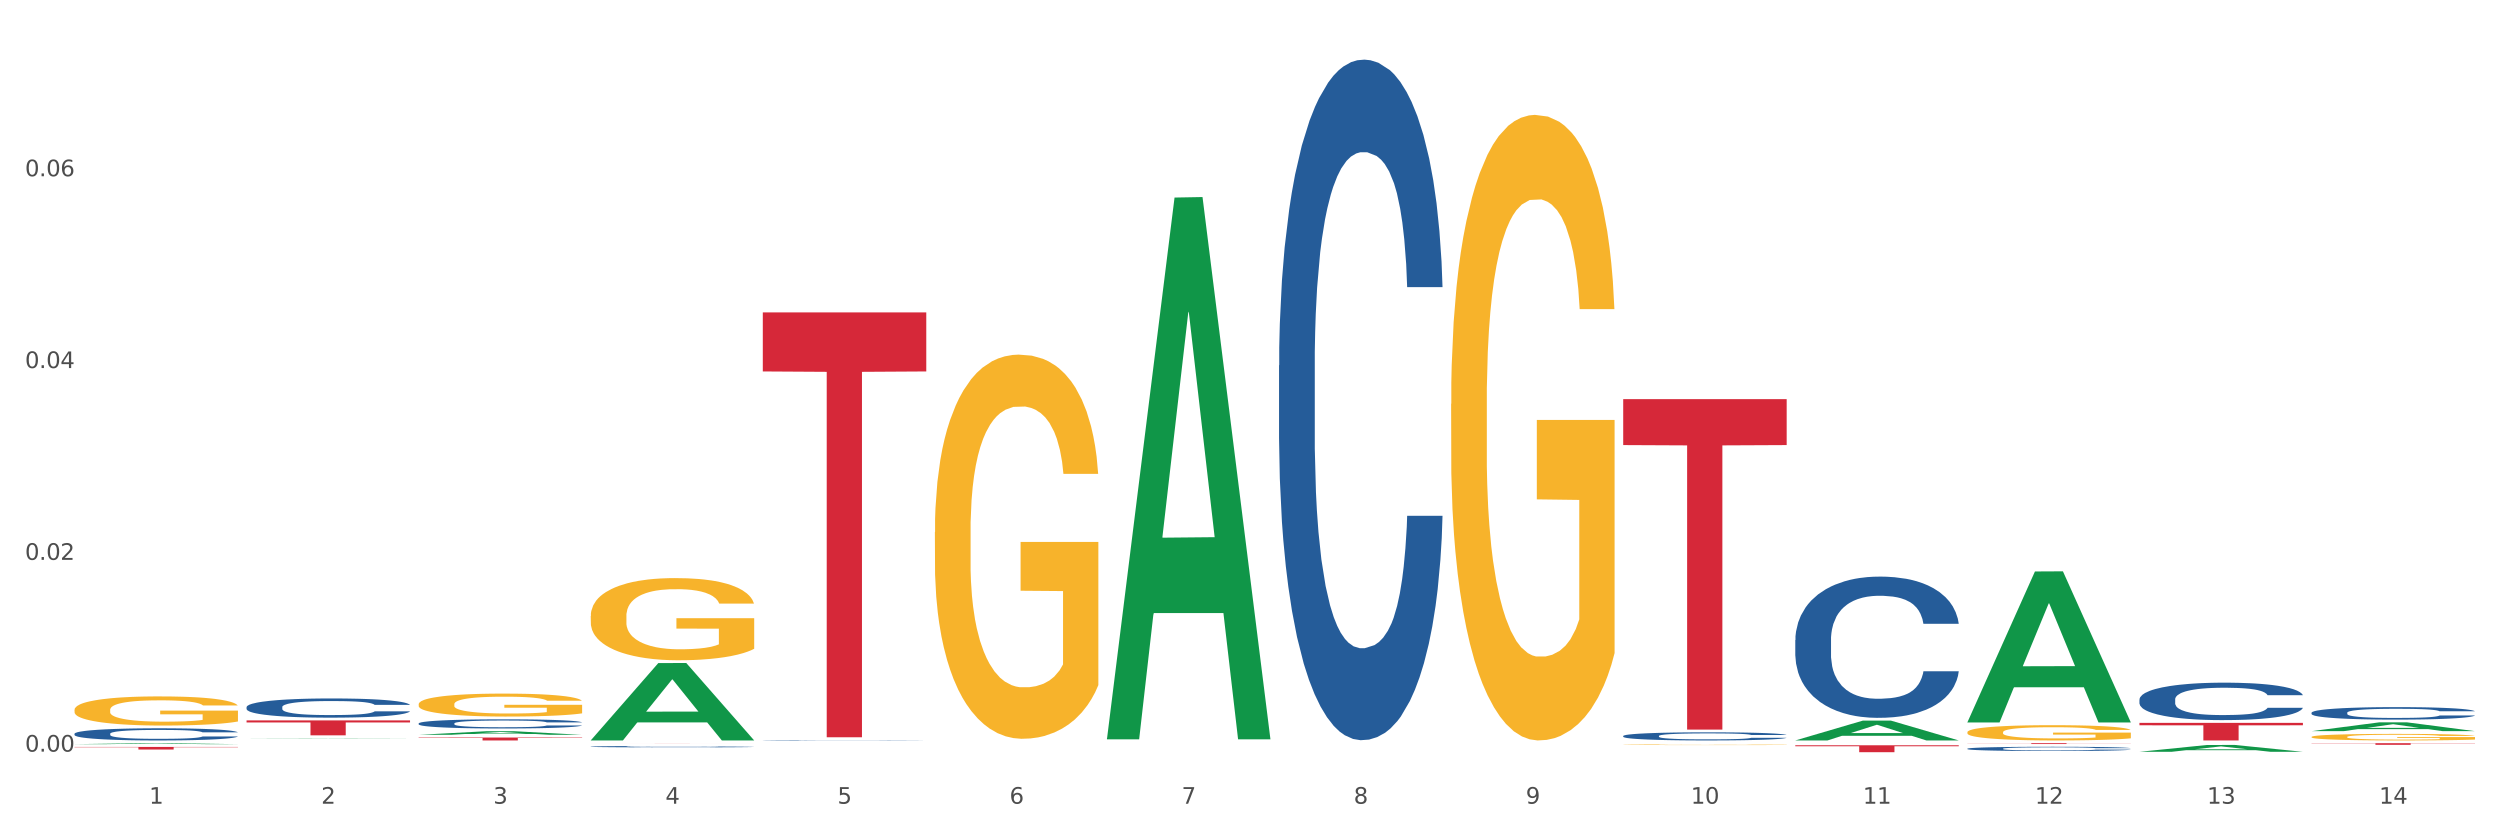 <?xml version="1.0" encoding="utf-8" standalone="no"?>
<!DOCTYPE svg PUBLIC "-//W3C//DTD SVG 1.1//EN"
  "http://www.w3.org/Graphics/SVG/1.1/DTD/svg11.dtd">
<svg xmlns:xlink="http://www.w3.org/1999/xlink" width="1080pt" height="360pt" viewBox="0 0 1080 360" xmlns="http://www.w3.org/2000/svg" version="1.1">
 <rect x="0" y="0" width="1080" height="360" fill="#333333" stroke="none"/>
 <defs>
  <style type="text/css">*{stroke-linejoin: round; stroke-linecap: butt}</style>
 </defs>
 <g id="figure_1">
  <g id="patch_1">
   <path d="M 0 360 
L 1080 360 
L 1080 0 
L 0 0 
z
" style="fill: #ffffff; stroke: #ffffff; stroke-linejoin: miter"/>
  </g>
  <g id="axes_1">
   <g id="matplotlib.axis_1">
    <g id="xtick_1">
     <g id="text_1">
      <!-- 1 -->
      <g style="fill: #4d4d4d" transform="translate(64.432 347.204) scale(0.096 -0.096)">
       <defs>
        <path id="DejaVuSans-31" d="M 794 531 
L 1825 531 
L 1825 4091 
L 703 3866 
L 703 4441 
L 1819 4666 
L 2450 4666 
L 2450 531 
L 3481 531 
L 3481 0 
L 794 0 
L 794 531 
z
" transform="scale(0.016)"/>
       </defs>
       <use xlink:href="#DejaVuSans-31"/>
      </g>
     </g>
    </g>
    <g id="xtick_2">
     <g id="text_2">
      <!-- 2 -->
      <g style="fill: #4d4d4d" transform="translate(138.771 347.204) scale(0.096 -0.096)">
       <defs>
        <path id="DejaVuSans-32" d="M 1228 531 
L 3431 531 
L 3431 0 
L 469 0 
L 469 531 
Q 828 903 1448 1529 
Q 2069 2156 2228 2338 
Q 2531 2678 2651 2914 
Q 2772 3150 2772 3378 
Q 2772 3750 2511 3984 
Q 2250 4219 1831 4219 
Q 1534 4219 1204 4116 
Q 875 4013 500 3803 
L 500 4441 
Q 881 4594 1212 4672 
Q 1544 4750 1819 4750 
Q 2544 4750 2975 4387 
Q 3406 4025 3406 3419 
Q 3406 3131 3298 2873 
Q 3191 2616 2906 2266 
Q 2828 2175 2409 1742 
Q 1991 1309 1228 531 
z
" transform="scale(0.016)"/>
       </defs>
       <use xlink:href="#DejaVuSans-32"/>
      </g>
     </g>
    </g>
    <g id="xtick_3">
     <g id="text_3">
      <!-- 3 -->
      <g style="fill: #4d4d4d" transform="translate(213.109 347.204) scale(0.096 -0.096)">
       <defs>
        <path id="DejaVuSans-33" d="M 2597 2516 
Q 3050 2419 3304 2112 
Q 3559 1806 3559 1356 
Q 3559 666 3084 287 
Q 2609 -91 1734 -91 
Q 1441 -91 1130 -33 
Q 819 25 488 141 
L 488 750 
Q 750 597 1062 519 
Q 1375 441 1716 441 
Q 2309 441 2620 675 
Q 2931 909 2931 1356 
Q 2931 1769 2642 2001 
Q 2353 2234 1838 2234 
L 1294 2234 
L 1294 2753 
L 1863 2753 
Q 2328 2753 2575 2939 
Q 2822 3125 2822 3475 
Q 2822 3834 2567 4026 
Q 2313 4219 1838 4219 
Q 1578 4219 1281 4162 
Q 984 4106 628 3988 
L 628 4550 
Q 988 4650 1302 4700 
Q 1616 4750 1894 4750 
Q 2613 4750 3031 4423 
Q 3450 4097 3450 3541 
Q 3450 3153 3228 2886 
Q 3006 2619 2597 2516 
z
" transform="scale(0.016)"/>
       </defs>
       <use xlink:href="#DejaVuSans-33"/>
      </g>
     </g>
    </g>
    <g id="xtick_4">
     <g id="text_4">
      <!-- 4 -->
      <g style="fill: #4d4d4d" transform="translate(287.448 347.204) scale(0.096 -0.096)">
       <defs>
        <path id="DejaVuSans-34" d="M 2419 4116 
L 825 1625 
L 2419 1625 
L 2419 4116 
z
M 2253 4666 
L 3047 4666 
L 3047 1625 
L 3713 1625 
L 3713 1100 
L 3047 1100 
L 3047 0 
L 2419 0 
L 2419 1100 
L 313 1100 
L 313 1709 
L 2253 4666 
z
" transform="scale(0.016)"/>
       </defs>
       <use xlink:href="#DejaVuSans-34"/>
      </g>
     </g>
    </g>
    <g id="xtick_5">
     <g id="text_5">
      <!-- 5 -->
      <g style="fill: #4d4d4d" transform="translate(361.787 347.204) scale(0.096 -0.096)">
       <defs>
        <path id="DejaVuSans-35" d="M 691 4666 
L 3169 4666 
L 3169 4134 
L 1269 4134 
L 1269 2991 
Q 1406 3038 1543 3061 
Q 1681 3084 1819 3084 
Q 2600 3084 3056 2656 
Q 3513 2228 3513 1497 
Q 3513 744 3044 326 
Q 2575 -91 1722 -91 
Q 1428 -91 1123 -41 
Q 819 9 494 109 
L 494 744 
Q 775 591 1075 516 
Q 1375 441 1709 441 
Q 2250 441 2565 725 
Q 2881 1009 2881 1497 
Q 2881 1984 2565 2268 
Q 2250 2553 1709 2553 
Q 1456 2553 1204 2497 
Q 953 2441 691 2322 
L 691 4666 
z
" transform="scale(0.016)"/>
       </defs>
       <use xlink:href="#DejaVuSans-35"/>
      </g>
     </g>
    </g>
    <g id="xtick_6">
     <g id="text_6">
      <!-- 6 -->
      <g style="fill: #4d4d4d" transform="translate(436.125 347.204) scale(0.096 -0.096)">
       <defs>
        <path id="DejaVuSans-36" d="M 2113 2584 
Q 1688 2584 1439 2293 
Q 1191 2003 1191 1497 
Q 1191 994 1439 701 
Q 1688 409 2113 409 
Q 2538 409 2786 701 
Q 3034 994 3034 1497 
Q 3034 2003 2786 2293 
Q 2538 2584 2113 2584 
z
M 3366 4563 
L 3366 3988 
Q 3128 4100 2886 4159 
Q 2644 4219 2406 4219 
Q 1781 4219 1451 3797 
Q 1122 3375 1075 2522 
Q 1259 2794 1537 2939 
Q 1816 3084 2150 3084 
Q 2853 3084 3261 2657 
Q 3669 2231 3669 1497 
Q 3669 778 3244 343 
Q 2819 -91 2113 -91 
Q 1303 -91 875 529 
Q 447 1150 447 2328 
Q 447 3434 972 4092 
Q 1497 4750 2381 4750 
Q 2619 4750 2861 4703 
Q 3103 4656 3366 4563 
z
" transform="scale(0.016)"/>
       </defs>
       <use xlink:href="#DejaVuSans-36"/>
      </g>
     </g>
    </g>
    <g id="xtick_7">
     <g id="text_7">
      <!-- 7 -->
      <g style="fill: #4d4d4d" transform="translate(510.464 347.204) scale(0.096 -0.096)">
       <defs>
        <path id="DejaVuSans-37" d="M 525 4666 
L 3525 4666 
L 3525 4397 
L 1831 0 
L 1172 0 
L 2766 4134 
L 525 4134 
L 525 4666 
z
" transform="scale(0.016)"/>
       </defs>
       <use xlink:href="#DejaVuSans-37"/>
      </g>
     </g>
    </g>
    <g id="xtick_8">
     <g id="text_8">
      <!-- 8 -->
      <g style="fill: #4d4d4d" transform="translate(584.803 347.204) scale(0.096 -0.096)">
       <defs>
        <path id="DejaVuSans-38" d="M 2034 2216 
Q 1584 2216 1326 1975 
Q 1069 1734 1069 1313 
Q 1069 891 1326 650 
Q 1584 409 2034 409 
Q 2484 409 2743 651 
Q 3003 894 3003 1313 
Q 3003 1734 2745 1975 
Q 2488 2216 2034 2216 
z
M 1403 2484 
Q 997 2584 770 2862 
Q 544 3141 544 3541 
Q 544 4100 942 4425 
Q 1341 4750 2034 4750 
Q 2731 4750 3128 4425 
Q 3525 4100 3525 3541 
Q 3525 3141 3298 2862 
Q 3072 2584 2669 2484 
Q 3125 2378 3379 2068 
Q 3634 1759 3634 1313 
Q 3634 634 3220 271 
Q 2806 -91 2034 -91 
Q 1263 -91 848 271 
Q 434 634 434 1313 
Q 434 1759 690 2068 
Q 947 2378 1403 2484 
z
M 1172 3481 
Q 1172 3119 1398 2916 
Q 1625 2713 2034 2713 
Q 2441 2713 2670 2916 
Q 2900 3119 2900 3481 
Q 2900 3844 2670 4047 
Q 2441 4250 2034 4250 
Q 1625 4250 1398 4047 
Q 1172 3844 1172 3481 
z
" transform="scale(0.016)"/>
       </defs>
       <use xlink:href="#DejaVuSans-38"/>
      </g>
     </g>
    </g>
    <g id="xtick_9">
     <g id="text_9">
      <!-- 9 -->
      <g style="fill: #4d4d4d" transform="translate(659.142 347.204) scale(0.096 -0.096)">
       <defs>
        <path id="DejaVuSans-39" d="M 703 97 
L 703 672 
Q 941 559 1184 500 
Q 1428 441 1663 441 
Q 2288 441 2617 861 
Q 2947 1281 2994 2138 
Q 2813 1869 2534 1725 
Q 2256 1581 1919 1581 
Q 1219 1581 811 2004 
Q 403 2428 403 3163 
Q 403 3881 828 4315 
Q 1253 4750 1959 4750 
Q 2769 4750 3195 4129 
Q 3622 3509 3622 2328 
Q 3622 1225 3098 567 
Q 2575 -91 1691 -91 
Q 1453 -91 1209 -44 
Q 966 3 703 97 
z
M 1959 2075 
Q 2384 2075 2632 2365 
Q 2881 2656 2881 3163 
Q 2881 3666 2632 3958 
Q 2384 4250 1959 4250 
Q 1534 4250 1286 3958 
Q 1038 3666 1038 3163 
Q 1038 2656 1286 2365 
Q 1534 2075 1959 2075 
z
" transform="scale(0.016)"/>
       </defs>
       <use xlink:href="#DejaVuSans-39"/>
      </g>
     </g>
    </g>
    <g id="xtick_10">
     <g id="text_10">
      <!-- 10 -->
      <g style="fill: #4d4d4d" transform="translate(730.426 347.204) scale(0.096 -0.096)">
       <defs>
        <path id="DejaVuSans-30" d="M 2034 4250 
Q 1547 4250 1301 3770 
Q 1056 3291 1056 2328 
Q 1056 1369 1301 889 
Q 1547 409 2034 409 
Q 2525 409 2770 889 
Q 3016 1369 3016 2328 
Q 3016 3291 2770 3770 
Q 2525 4250 2034 4250 
z
M 2034 4750 
Q 2819 4750 3233 4129 
Q 3647 3509 3647 2328 
Q 3647 1150 3233 529 
Q 2819 -91 2034 -91 
Q 1250 -91 836 529 
Q 422 1150 422 2328 
Q 422 3509 836 4129 
Q 1250 4750 2034 4750 
z
" transform="scale(0.016)"/>
       </defs>
       <use xlink:href="#DejaVuSans-31"/>
       <use xlink:href="#DejaVuSans-30" transform="translate(63.623 0)"/>
      </g>
     </g>
    </g>
    <g id="xtick_11">
     <g id="text_11">
      <!-- 11 -->
      <g style="fill: #4d4d4d" transform="translate(804.765 347.204) scale(0.096 -0.096)">
       <use xlink:href="#DejaVuSans-31"/>
       <use xlink:href="#DejaVuSans-31" transform="translate(63.623 0)"/>
      </g>
     </g>
    </g>
    <g id="xtick_12">
     <g id="text_12">
      <!-- 12 -->
      <g style="fill: #4d4d4d" transform="translate(879.104 347.204) scale(0.096 -0.096)">
       <use xlink:href="#DejaVuSans-31"/>
       <use xlink:href="#DejaVuSans-32" transform="translate(63.623 0)"/>
      </g>
     </g>
    </g>
    <g id="xtick_13">
     <g id="text_13">
      <!-- 13 -->
      <g style="fill: #4d4d4d" transform="translate(953.442 347.204) scale(0.096 -0.096)">
       <use xlink:href="#DejaVuSans-31"/>
       <use xlink:href="#DejaVuSans-33" transform="translate(63.623 0)"/>
      </g>
     </g>
    </g>
    <g id="xtick_14">
     <g id="text_14">
      <!-- 14 -->
      <g style="fill: #4d4d4d" transform="translate(1027.781 347.204) scale(0.096 -0.096)">
       <use xlink:href="#DejaVuSans-31"/>
       <use xlink:href="#DejaVuSans-34" transform="translate(63.623 0)"/>
      </g>
     </g>
    </g>
    <g id="xtick_15"/>
    <g id="xtick_16"/>
    <g id="xtick_17"/>
    <g id="xtick_18"/>
    <g id="xtick_19"/>
    <g id="xtick_20"/>
    <g id="xtick_21"/>
    <g id="xtick_22"/>
    <g id="xtick_23"/>
    <g id="xtick_24"/>
    <g id="xtick_25"/>
    <g id="xtick_26"/>
    <g id="xtick_27"/>
   </g>
   <g id="matplotlib.axis_2">
    <g id="ytick_1">
     <g id="text_15">
      <!-- 0.00 -->
      <g style="fill: #4d4d4d" transform="translate(10.8 324.706) scale(0.096 -0.096)">
       <defs>
        <path id="DejaVuSans-2e" d="M 684 794 
L 1344 794 
L 1344 0 
L 684 0 
L 684 794 
z
" transform="scale(0.016)"/>
       </defs>
       <use xlink:href="#DejaVuSans-30"/>
       <use xlink:href="#DejaVuSans-2e" transform="translate(63.623 0)"/>
       <use xlink:href="#DejaVuSans-30" transform="translate(95.41 0)"/>
       <use xlink:href="#DejaVuSans-30" transform="translate(159.033 0)"/>
      </g>
     </g>
    </g>
    <g id="ytick_2">
     <g id="text_16">
      <!-- 0.02 -->
      <g style="fill: #4d4d4d" transform="translate(10.8 241.852) scale(0.096 -0.096)">
       <use xlink:href="#DejaVuSans-30"/>
       <use xlink:href="#DejaVuSans-2e" transform="translate(63.623 0)"/>
       <use xlink:href="#DejaVuSans-30" transform="translate(95.41 0)"/>
       <use xlink:href="#DejaVuSans-32" transform="translate(159.033 0)"/>
      </g>
     </g>
    </g>
    <g id="ytick_3">
     <g id="text_17">
      <!-- 0.04 -->
      <g style="fill: #4d4d4d" transform="translate(10.8 158.998) scale(0.096 -0.096)">
       <use xlink:href="#DejaVuSans-30"/>
       <use xlink:href="#DejaVuSans-2e" transform="translate(63.623 0)"/>
       <use xlink:href="#DejaVuSans-30" transform="translate(95.41 0)"/>
       <use xlink:href="#DejaVuSans-34" transform="translate(159.033 0)"/>
      </g>
     </g>
    </g>
    <g id="ytick_4">
     <g id="text_18">
      <!-- 0.06 -->
      <g style="fill: #4d4d4d" transform="translate(10.8 76.144) scale(0.096 -0.096)">
       <use xlink:href="#DejaVuSans-30"/>
       <use xlink:href="#DejaVuSans-2e" transform="translate(63.623 0)"/>
       <use xlink:href="#DejaVuSans-30" transform="translate(95.41 0)"/>
       <use xlink:href="#DejaVuSans-36" transform="translate(159.033 0)"/>
      </g>
     </g>
    </g>
    <g id="ytick_5"/>
    <g id="ytick_6"/>
    <g id="ytick_7"/>
    <g id="ytick_8"/>
   </g>
   <g id="PolyCollection_1">
    <path d="M 32.175 321.483 
L 32.248 321.482 
L 61.37 321.059 
L 73.456 321.059 
L 102.797 321.483 
L 88.818 321.483 
L 82.484 321.385 
L 52.415 321.385 
L 52.197 321.386 
L 46.081 321.483 
L 32.175 321.483 
L 32.175 321.483 
L 56.201 321.325 
L 78.698 321.325 
L 67.559 321.149 
L 67.413 321.148 
L 67.267 321.15 
L 56.128 321.325 
L 56.201 321.325 
L 32.175 321.483 
z
" clip-path="url(#p870003eb41)" style="fill: #109648"/>
    <path d="M 255.191 266.141 
L 255.275 266.109 
L 255.275 264.942 
L 255.441 263.937 
L 256.275 261.506 
L 257.526 259.496 
L 258.443 258.426 
L 259.36 257.551 
L 260.444 256.676 
L 261.778 255.768 
L 264.196 254.439 
L 265.697 253.758 
L 267.531 253.045 
L 270.866 252.008 
L 273.284 251.424 
L 275.786 250.938 
L 279.871 250.355 
L 282.539 250.095 
L 285.374 249.901 
L 288.793 249.771 
L 291.377 249.739 
L 297.047 249.836 
L 301.883 250.128 
L 304.218 250.355 
L 307.219 250.744 
L 308.804 251.003 
L 311.388 251.522 
L 314.057 252.202 
L 315.891 252.786 
L 318.642 253.888 
L 320.727 254.99 
L 322.645 256.352 
L 323.645 257.292 
L 324.395 258.167 
L 325.062 259.172 
L 325.73 260.76 
L 310.721 260.76 
L 310.138 259.626 
L 309.221 258.556 
L 307.886 257.519 
L 306.719 256.87 
L 304.718 256.06 
L 302.884 255.541 
L 300.966 255.152 
L 298.631 254.828 
L 296.797 254.666 
L 294.212 254.536 
L 289.126 254.569 
L 285.708 254.828 
L 283.373 255.152 
L 281.872 255.444 
L 280.538 255.768 
L 279.037 256.222 
L 277.286 256.903 
L 276.036 257.519 
L 274.785 258.297 
L 273.785 259.075 
L 272.867 259.982 
L 272.117 260.955 
L 271.533 261.96 
L 271.033 263.192 
L 270.616 265.234 
L 270.616 269.675 
L 270.783 270.68 
L 271.2 272.009 
L 271.7 273.014 
L 272.534 274.213 
L 273.284 275.023 
L 274.702 276.19 
L 276.286 277.163 
L 277.537 277.779 
L 278.787 278.297 
L 280.955 279.011 
L 283.373 279.594 
L 285.458 279.951 
L 288.292 280.275 
L 290.21 280.405 
L 291.878 280.469 
L 295.963 280.469 
L 298.882 280.372 
L 302.133 280.145 
L 304.635 279.853 
L 306.719 279.497 
L 309.054 278.913 
L 310.555 278.362 
L 310.555 271.587 
L 292.211 271.555 
L 292.211 267.049 
L 325.813 267.049 
L 325.813 280.275 
L 324.395 280.956 
L 322.811 281.572 
L 321.144 282.123 
L 318.642 282.803 
L 315.641 283.452 
L 312.973 283.905 
L 310.138 284.294 
L 306.803 284.651 
L 302.467 284.975 
L 299.799 285.105 
L 296.464 285.202 
L 292.545 285.235 
L 289.126 285.17 
L 285.791 285.008 
L 282.289 284.716 
L 278.871 284.294 
L 276.286 283.873 
L 273.701 283.354 
L 270.95 282.674 
L 268.782 282.025 
L 267.114 281.442 
L 265.28 280.696 
L 263.279 279.724 
L 261.778 278.849 
L 260.444 277.941 
L 259.027 276.774 
L 258.026 275.769 
L 257.025 274.505 
L 256.442 273.565 
L 255.775 272.106 
L 255.275 270.064 
L 255.191 266.141 
z
" clip-path="url(#p870003eb41)" style="fill: #f7b32b"/>
    <path d="M 403.869 229.885 
L 403.952 229.733 
L 403.952 224.276 
L 404.119 219.578 
L 404.952 208.21 
L 406.203 198.812 
L 407.12 193.811 
L 408.037 189.718 
L 409.121 185.626 
L 410.455 181.382 
L 412.873 175.167 
L 414.374 171.984 
L 416.209 168.65 
L 419.544 163.8 
L 421.962 161.071 
L 424.463 158.798 
L 428.549 156.069 
L 431.217 154.857 
L 434.052 153.947 
L 437.47 153.341 
L 440.055 153.19 
L 445.725 153.644 
L 450.561 155.008 
L 452.895 156.069 
L 455.897 157.888 
L 457.481 159.101 
L 460.066 161.526 
L 462.734 164.709 
L 464.568 167.437 
L 467.32 172.591 
L 469.404 177.744 
L 471.322 184.11 
L 472.322 188.506 
L 473.073 192.598 
L 473.74 197.297 
L 474.407 204.724 
L 459.399 204.724 
L 458.815 199.419 
L 457.898 194.417 
L 456.564 189.567 
L 455.397 186.535 
L 453.396 182.746 
L 451.561 180.321 
L 449.643 178.502 
L 447.309 176.986 
L 445.475 176.228 
L 442.89 175.622 
L 437.804 175.774 
L 434.385 176.986 
L 432.051 178.502 
L 430.55 179.866 
L 429.216 181.382 
L 427.715 183.504 
L 425.964 186.687 
L 424.713 189.567 
L 423.463 193.204 
L 422.462 196.842 
L 421.545 201.086 
L 420.794 205.633 
L 420.211 210.332 
L 419.711 216.092 
L 419.294 225.641 
L 419.294 246.406 
L 419.46 251.104 
L 419.877 257.319 
L 420.378 262.018 
L 421.211 267.626 
L 421.962 271.415 
L 423.379 276.872 
L 424.963 281.419 
L 426.214 284.298 
L 427.465 286.724 
L 429.633 290.058 
L 432.051 292.786 
L 434.135 294.454 
L 436.97 295.969 
L 438.888 296.576 
L 440.555 296.879 
L 444.641 296.879 
L 447.559 296.424 
L 450.811 295.363 
L 453.312 293.999 
L 455.397 292.332 
L 457.731 289.603 
L 459.232 287.027 
L 459.232 255.348 
L 440.889 255.197 
L 440.889 234.129 
L 474.49 234.129 
L 474.49 295.969 
L 473.073 299.152 
L 471.489 302.032 
L 469.821 304.609 
L 467.32 307.792 
L 464.318 310.823 
L 461.65 312.945 
L 458.815 314.764 
L 455.48 316.432 
L 451.144 317.947 
L 448.476 318.554 
L 445.141 319.008 
L 441.222 319.16 
L 437.804 318.857 
L 434.469 318.099 
L 430.967 316.735 
L 427.548 314.764 
L 424.963 312.794 
L 422.379 310.369 
L 419.627 307.186 
L 417.459 304.154 
L 415.792 301.426 
L 413.957 297.94 
L 411.956 293.393 
L 410.455 289.3 
L 409.121 285.056 
L 407.704 279.6 
L 406.703 274.901 
L 405.703 268.99 
L 405.119 264.594 
L 404.452 257.774 
L 403.952 248.225 
L 403.869 229.885 
z
" clip-path="url(#p870003eb41)" style="fill: #f7b32b"/>
    <path d="M 32.175 306.666 
L 32.258 306.655 
L 32.258 306.241 
L 32.425 305.884 
L 33.259 305.022 
L 34.51 304.309 
L 35.427 303.93 
L 36.344 303.62 
L 37.428 303.309 
L 38.762 302.987 
L 41.18 302.516 
L 42.681 302.275 
L 44.515 302.022 
L 47.85 301.654 
L 50.268 301.447 
L 52.77 301.274 
L 56.855 301.068 
L 59.523 300.976 
L 62.358 300.907 
L 65.777 300.861 
L 68.361 300.849 
L 74.031 300.884 
L 78.867 300.987 
L 81.202 301.068 
L 84.203 301.205 
L 85.788 301.297 
L 88.372 301.481 
L 91.04 301.723 
L 92.875 301.93 
L 95.626 302.321 
L 97.711 302.711 
L 99.628 303.194 
L 100.629 303.528 
L 101.379 303.838 
L 102.046 304.194 
L 102.713 304.758 
L 87.705 304.758 
L 87.122 304.355 
L 86.204 303.976 
L 84.87 303.608 
L 83.703 303.378 
L 81.702 303.091 
L 79.868 302.907 
L 77.95 302.769 
L 75.615 302.654 
L 73.781 302.596 
L 71.196 302.551 
L 66.11 302.562 
L 62.692 302.654 
L 60.357 302.769 
L 58.856 302.872 
L 57.522 302.987 
L 56.021 303.148 
L 54.27 303.39 
L 53.02 303.608 
L 51.769 303.884 
L 50.768 304.16 
L 49.851 304.482 
L 49.101 304.827 
L 48.517 305.183 
L 48.017 305.62 
L 47.6 306.344 
L 47.6 307.919 
L 47.767 308.275 
L 48.184 308.747 
L 48.684 309.103 
L 49.518 309.528 
L 50.268 309.816 
L 51.686 310.23 
L 53.27 310.575 
L 54.52 310.793 
L 55.771 310.977 
L 57.939 311.23 
L 60.357 311.437 
L 62.441 311.563 
L 65.276 311.678 
L 67.194 311.724 
L 68.862 311.747 
L 72.947 311.747 
L 75.865 311.713 
L 79.117 311.632 
L 81.619 311.529 
L 83.703 311.402 
L 86.038 311.195 
L 87.538 311 
L 87.538 308.597 
L 69.195 308.586 
L 69.195 306.988 
L 102.797 306.988 
L 102.797 311.678 
L 101.379 311.92 
L 99.795 312.138 
L 98.128 312.333 
L 95.626 312.575 
L 92.625 312.805 
L 89.956 312.966 
L 87.122 313.104 
L 83.786 313.23 
L 79.451 313.345 
L 76.783 313.391 
L 73.447 313.426 
L 69.529 313.437 
L 66.11 313.414 
L 62.775 313.357 
L 59.273 313.253 
L 55.855 313.104 
L 53.27 312.954 
L 50.685 312.77 
L 47.934 312.529 
L 45.766 312.299 
L 44.098 312.092 
L 42.264 311.828 
L 40.263 311.483 
L 38.762 311.172 
L 37.428 310.85 
L 36.01 310.437 
L 35.01 310.08 
L 34.009 309.632 
L 33.426 309.299 
L 32.759 308.781 
L 32.258 308.057 
L 32.175 306.666 
z
" clip-path="url(#p870003eb41)" style="fill: #f7b32b"/>
    <path d="M 180.852 304.22 
L 180.936 304.211 
L 180.936 303.884 
L 181.103 303.603 
L 181.936 302.924 
L 183.187 302.362 
L 184.104 302.063 
L 185.021 301.818 
L 186.105 301.573 
L 187.439 301.319 
L 189.857 300.948 
L 191.358 300.757 
L 193.192 300.558 
L 196.528 300.268 
L 198.946 300.105 
L 201.447 299.969 
L 205.533 299.806 
L 208.201 299.733 
L 211.036 299.679 
L 214.454 299.643 
L 217.039 299.634 
L 222.709 299.661 
L 227.545 299.742 
L 229.879 299.806 
L 232.881 299.915 
L 234.465 299.987 
L 237.05 300.132 
L 239.718 300.322 
L 241.552 300.486 
L 244.304 300.794 
L 246.388 301.102 
L 248.306 301.483 
L 249.306 301.745 
L 250.057 301.99 
L 250.724 302.271 
L 251.391 302.715 
L 236.383 302.715 
L 235.799 302.398 
L 234.882 302.099 
L 233.548 301.809 
L 232.38 301.628 
L 230.379 301.401 
L 228.545 301.256 
L 226.627 301.147 
L 224.293 301.057 
L 222.458 301.011 
L 219.874 300.975 
L 214.788 300.984 
L 211.369 301.057 
L 209.034 301.147 
L 207.534 301.229 
L 206.2 301.319 
L 204.699 301.446 
L 202.948 301.637 
L 201.697 301.809 
L 200.446 302.026 
L 199.446 302.244 
L 198.529 302.498 
L 197.778 302.77 
L 197.195 303.051 
L 196.694 303.395 
L 196.277 303.966 
L 196.277 305.208 
L 196.444 305.489 
L 196.861 305.86 
L 197.361 306.141 
L 198.195 306.477 
L 198.946 306.703 
L 200.363 307.03 
L 201.947 307.301 
L 203.198 307.474 
L 204.449 307.619 
L 206.616 307.818 
L 209.034 307.981 
L 211.119 308.081 
L 213.954 308.172 
L 215.871 308.208 
L 217.539 308.226 
L 221.625 308.226 
L 224.543 308.199 
L 227.795 308.135 
L 230.296 308.054 
L 232.38 307.954 
L 234.715 307.791 
L 236.216 307.637 
L 236.216 305.742 
L 217.873 305.733 
L 217.873 304.474 
L 251.474 304.474 
L 251.474 308.172 
L 250.057 308.362 
L 248.473 308.534 
L 246.805 308.688 
L 244.304 308.879 
L 241.302 309.06 
L 238.634 309.187 
L 235.799 309.295 
L 232.464 309.395 
L 228.128 309.486 
L 225.46 309.522 
L 222.125 309.549 
L 218.206 309.558 
L 214.788 309.54 
L 211.452 309.495 
L 207.951 309.413 
L 204.532 309.295 
L 201.947 309.178 
L 199.362 309.033 
L 196.611 308.842 
L 194.443 308.661 
L 192.776 308.498 
L 190.941 308.289 
L 188.94 308.017 
L 187.439 307.773 
L 186.105 307.519 
L 184.688 307.193 
L 183.687 306.912 
L 182.687 306.558 
L 182.103 306.295 
L 181.436 305.887 
L 180.936 305.316 
L 180.852 304.22 
z
" clip-path="url(#p870003eb41)" style="fill: #f7b32b"/>
    <path d="M 998.578 321.059 
L 1069.2 321.059 
L 1069.2 321.156 
L 1041.42 321.157 
L 1041.42 321.762 
L 1026.191 321.762 
L 1026.191 321.157 
L 998.578 321.156 
L 998.578 321.059 
L 998.578 321.059 
z
" clip-path="url(#p870003eb41)" style="fill: #d62839"/>
    <path d="M 32.175 316.981 
L 32.258 316.977 
L 32.258 316.842 
L 32.509 316.66 
L 33.427 316.323 
L 34.596 316.069 
L 36.599 315.771 
L 37.684 315.646 
L 39.104 315.507 
L 42.025 315.281 
L 45.364 315.089 
L 47.702 314.983 
L 49.455 314.916 
L 53.378 314.796 
L 55.632 314.743 
L 57.969 314.7 
L 59.973 314.671 
L 63.312 314.637 
L 65.983 314.623 
L 69.072 314.618 
L 71.66 314.623 
L 75.082 314.642 
L 80.091 314.7 
L 82.011 314.734 
L 84.599 314.791 
L 87.27 314.868 
L 89.44 314.945 
L 91.945 315.055 
L 94.533 315.199 
L 97.037 315.382 
L 98.79 315.55 
L 100.209 315.728 
L 101.461 315.944 
L 102.379 316.179 
L 102.797 316.376 
L 87.52 316.376 
L 87.103 316.198 
L 86.268 316.006 
L 85.434 315.877 
L 84.515 315.771 
L 83.096 315.651 
L 81.844 315.574 
L 79.757 315.483 
L 77.837 315.425 
L 76.251 315.392 
L 74.331 315.363 
L 70.241 315.334 
L 67.319 315.334 
L 65.482 315.343 
L 63.229 315.368 
L 61.309 315.401 
L 59.055 315.459 
L 57.302 315.521 
L 55.549 315.603 
L 54.547 315.66 
L 53.044 315.766 
L 52.043 315.853 
L 50.707 316.002 
L 49.956 316.107 
L 48.62 316.381 
L 48.036 316.583 
L 47.785 316.722 
L 47.618 316.876 
L 47.618 317.625 
L 48.119 317.961 
L 48.537 318.105 
L 49.204 318.269 
L 50.457 318.48 
L 52.293 318.686 
L 54.213 318.835 
L 55.799 318.927 
L 57.302 318.994 
L 58.804 319.047 
L 60.641 319.095 
L 62.143 319.123 
L 64.397 319.152 
L 67.069 319.167 
L 69.155 319.167 
L 73.413 319.143 
L 75.333 319.119 
L 77.169 319.085 
L 79.173 319.032 
L 80.759 318.975 
L 81.677 318.931 
L 83.18 318.84 
L 84.348 318.744 
L 85.35 318.634 
L 86.018 318.537 
L 86.769 318.393 
L 87.353 318.23 
L 87.52 318.144 
L 102.797 318.144 
L 102.463 318.317 
L 101.879 318.485 
L 100.71 318.71 
L 99.792 318.84 
L 98.372 318.999 
L 96.87 319.133 
L 94.783 319.282 
L 92.863 319.392 
L 90.86 319.488 
L 88.689 319.575 
L 84.766 319.695 
L 83.347 319.729 
L 80.341 319.786 
L 78.004 319.82 
L 74.581 319.853 
L 71.075 319.873 
L 67.402 319.878 
L 64.147 319.868 
L 60.557 319.839 
L 58.303 319.81 
L 55.799 319.767 
L 52.877 319.7 
L 50.123 319.618 
L 47.535 319.522 
L 45.114 319.412 
L 42.86 319.287 
L 39.938 319.08 
L 37.768 318.878 
L 36.182 318.691 
L 35.097 318.533 
L 34.011 318.331 
L 33.427 318.192 
L 32.509 317.855 
L 32.175 317.543 
L 32.175 316.981 
z
" clip-path="url(#p870003eb41)" style="fill: #255c99"/>
    <path d="M 924.24 302.18 
L 924.323 302.165 
L 924.323 301.752 
L 924.573 301.19 
L 925.492 300.156 
L 926.66 299.373 
L 928.664 298.457 
L 929.749 298.073 
L 931.168 297.644 
L 934.09 296.95 
L 937.429 296.359 
L 939.766 296.034 
L 941.519 295.827 
L 945.443 295.458 
L 947.697 295.295 
L 950.034 295.162 
L 952.037 295.074 
L 955.377 294.97 
L 958.048 294.926 
L 961.136 294.911 
L 963.724 294.926 
L 967.147 294.985 
L 972.155 295.162 
L 974.075 295.266 
L 976.663 295.443 
L 979.335 295.679 
L 981.505 295.916 
L 984.009 296.256 
L 986.597 296.699 
L 989.101 297.26 
L 990.854 297.777 
L 992.273 298.324 
L 993.526 298.989 
L 994.444 299.713 
L 994.861 300.319 
L 979.585 300.319 
L 979.168 299.772 
L 978.333 299.181 
L 977.498 298.782 
L 976.58 298.457 
L 975.161 298.088 
L 973.908 297.851 
L 971.822 297.571 
L 969.902 297.393 
L 968.316 297.29 
L 966.396 297.201 
L 962.305 297.112 
L 959.383 297.112 
L 957.547 297.142 
L 955.293 297.216 
L 953.373 297.319 
L 951.119 297.497 
L 949.366 297.689 
L 947.613 297.94 
L 946.611 298.117 
L 945.109 298.442 
L 944.107 298.708 
L 942.771 299.166 
L 942.02 299.491 
L 940.685 300.333 
L 940.1 300.954 
L 939.85 301.382 
L 939.683 301.855 
L 939.683 304.16 
L 940.184 305.194 
L 940.601 305.637 
L 941.269 306.14 
L 942.521 306.79 
L 944.358 307.425 
L 946.278 307.883 
L 947.864 308.164 
L 949.366 308.371 
L 950.869 308.533 
L 952.705 308.681 
L 954.208 308.77 
L 956.462 308.858 
L 959.133 308.903 
L 961.22 308.903 
L 965.477 308.829 
L 967.397 308.755 
L 969.234 308.651 
L 971.237 308.489 
L 972.823 308.312 
L 973.742 308.179 
L 975.244 307.898 
L 976.413 307.602 
L 977.415 307.263 
L 978.082 306.967 
L 978.834 306.524 
L 979.418 306.022 
L 979.585 305.756 
L 994.861 305.756 
L 994.527 306.288 
L 993.943 306.805 
L 992.774 307.499 
L 991.856 307.898 
L 990.437 308.385 
L 988.934 308.799 
L 986.847 309.257 
L 984.927 309.597 
L 982.924 309.892 
L 980.754 310.158 
L 976.83 310.528 
L 975.411 310.631 
L 972.406 310.809 
L 970.069 310.912 
L 966.646 311.015 
L 963.14 311.074 
L 959.467 311.089 
L 956.211 311.06 
L 952.622 310.971 
L 950.368 310.882 
L 947.864 310.749 
L 944.942 310.543 
L 942.187 310.291 
L 939.599 309.996 
L 937.178 309.656 
L 934.925 309.272 
L 932.003 308.637 
L 929.832 308.016 
L 928.246 307.44 
L 927.161 306.952 
L 926.076 306.332 
L 925.492 305.903 
L 924.573 304.869 
L 924.24 303.909 
L 924.24 302.18 
z
" clip-path="url(#p870003eb41)" style="fill: #255c99"/>
    <path d="M 849.901 323.429 
L 849.984 323.428 
L 849.984 323.381 
L 850.235 323.317 
L 851.153 323.199 
L 852.322 323.11 
L 854.325 323.006 
L 855.41 322.962 
L 856.829 322.914 
L 859.751 322.835 
L 863.09 322.767 
L 865.428 322.73 
L 867.181 322.707 
L 871.104 322.665 
L 873.358 322.646 
L 875.695 322.631 
L 877.699 322.621 
L 881.038 322.609 
L 883.709 322.604 
L 886.798 322.603 
L 889.386 322.604 
L 892.808 322.611 
L 897.817 322.631 
L 899.737 322.643 
L 902.325 322.663 
L 904.996 322.69 
L 907.166 322.717 
L 909.671 322.756 
L 912.258 322.806 
L 914.763 322.87 
L 916.516 322.929 
L 917.935 322.991 
L 919.187 323.066 
L 920.105 323.149 
L 920.523 323.218 
L 905.246 323.218 
L 904.829 323.156 
L 903.994 323.088 
L 903.159 323.043 
L 902.241 323.006 
L 900.822 322.964 
L 899.57 322.937 
L 897.483 322.905 
L 895.563 322.885 
L 893.977 322.873 
L 892.057 322.863 
L 887.966 322.853 
L 885.045 322.853 
L 883.208 322.856 
L 880.954 322.865 
L 879.034 322.877 
L 876.78 322.897 
L 875.027 322.919 
L 873.274 322.947 
L 872.273 322.967 
L 870.77 323.004 
L 869.768 323.035 
L 868.433 323.087 
L 867.681 323.124 
L 866.346 323.219 
L 865.761 323.29 
L 865.511 323.339 
L 865.344 323.393 
L 865.344 323.655 
L 865.845 323.772 
L 866.262 323.823 
L 866.93 323.88 
L 868.182 323.954 
L 870.019 324.026 
L 871.939 324.078 
L 873.525 324.11 
L 875.027 324.134 
L 876.53 324.152 
L 878.367 324.169 
L 879.869 324.179 
L 882.123 324.189 
L 884.794 324.194 
L 886.881 324.194 
L 891.139 324.186 
L 893.059 324.177 
L 894.895 324.166 
L 896.899 324.147 
L 898.485 324.127 
L 899.403 324.112 
L 900.905 324.08 
L 902.074 324.046 
L 903.076 324.008 
L 903.744 323.974 
L 904.495 323.924 
L 905.079 323.866 
L 905.246 323.836 
L 920.523 323.836 
L 920.189 323.897 
L 919.604 323.956 
L 918.436 324.035 
L 917.517 324.08 
L 916.098 324.135 
L 914.596 324.182 
L 912.509 324.234 
L 910.589 324.273 
L 908.585 324.307 
L 906.415 324.337 
L 902.491 324.379 
L 901.072 324.391 
L 898.067 324.411 
L 895.73 324.423 
L 892.307 324.434 
L 888.801 324.441 
L 885.128 324.443 
L 881.873 324.44 
L 878.283 324.429 
L 876.029 324.419 
L 873.525 324.404 
L 870.603 324.381 
L 867.848 324.352 
L 865.261 324.319 
L 862.84 324.28 
L 860.586 324.236 
L 857.664 324.164 
L 855.494 324.093 
L 853.908 324.028 
L 852.823 323.972 
L 851.737 323.902 
L 851.153 323.853 
L 850.235 323.735 
L 849.901 323.626 
L 849.901 323.429 
z
" clip-path="url(#p870003eb41)" style="fill: #255c99"/>
    <path d="M 775.562 276.507 
L 775.646 276.451 
L 775.646 274.89 
L 775.896 272.773 
L 776.814 268.872 
L 777.983 265.918 
L 779.986 262.463 
L 781.072 261.014 
L 782.491 259.398 
L 785.412 256.779 
L 788.752 254.549 
L 791.089 253.323 
L 792.842 252.543 
L 796.765 251.15 
L 799.019 250.537 
L 801.357 250.035 
L 803.36 249.701 
L 806.699 249.311 
L 809.37 249.144 
L 812.459 249.088 
L 815.047 249.144 
L 818.469 249.367 
L 823.478 250.035 
L 825.398 250.425 
L 827.986 251.094 
L 830.657 251.986 
L 832.828 252.878 
L 835.332 254.159 
L 837.92 255.831 
L 840.424 257.949 
L 842.177 259.899 
L 843.596 261.961 
L 844.848 264.469 
L 845.766 267.2 
L 846.184 269.485 
L 830.908 269.485 
L 830.49 267.423 
L 829.655 265.194 
L 828.821 263.689 
L 827.902 262.463 
L 826.483 261.07 
L 825.231 260.178 
L 823.144 259.119 
L 821.224 258.45 
L 819.638 258.06 
L 817.718 257.726 
L 813.628 257.392 
L 810.706 257.392 
L 808.87 257.503 
L 806.616 257.782 
L 804.696 258.172 
L 802.442 258.841 
L 800.689 259.565 
L 798.936 260.512 
L 797.934 261.181 
L 796.431 262.407 
L 795.43 263.41 
L 794.094 265.138 
L 793.343 266.364 
L 792.007 269.54 
L 791.423 271.881 
L 791.172 273.497 
L 791.005 275.281 
L 791.005 283.974 
L 791.506 287.875 
L 791.924 289.547 
L 792.591 291.442 
L 793.844 293.894 
L 795.68 296.29 
L 797.6 298.018 
L 799.186 299.077 
L 800.689 299.857 
L 802.191 300.47 
L 804.028 301.027 
L 805.53 301.362 
L 807.784 301.696 
L 810.456 301.863 
L 812.543 301.863 
L 816.8 301.585 
L 818.72 301.306 
L 820.556 300.916 
L 822.56 300.303 
L 824.146 299.634 
L 825.064 299.132 
L 826.567 298.074 
L 827.735 296.959 
L 828.737 295.677 
L 829.405 294.563 
L 830.156 292.891 
L 830.741 290.996 
L 830.908 289.993 
L 846.184 289.993 
L 845.85 291.999 
L 845.266 293.95 
L 844.097 296.569 
L 843.179 298.074 
L 841.76 299.913 
L 840.257 301.473 
L 838.17 303.201 
L 836.25 304.482 
L 834.247 305.597 
L 832.076 306.6 
L 828.153 307.993 
L 826.734 308.383 
L 823.728 309.052 
L 821.391 309.442 
L 817.969 309.832 
L 814.463 310.055 
L 810.79 310.111 
L 807.534 310 
L 803.944 309.665 
L 801.69 309.331 
L 799.186 308.829 
L 796.264 308.049 
L 793.51 307.102 
L 790.922 305.987 
L 788.501 304.705 
L 786.247 303.256 
L 783.325 300.86 
L 781.155 298.519 
L 779.569 296.346 
L 778.484 294.507 
L 777.399 292.166 
L 776.814 290.55 
L 775.896 286.649 
L 775.562 283.027 
L 775.562 276.507 
z
" clip-path="url(#p870003eb41)" style="fill: #255c99"/>
    <path d="M 701.223 317.938 
L 701.307 317.935 
L 701.307 317.845 
L 701.557 317.722 
L 702.476 317.497 
L 703.644 317.327 
L 705.648 317.127 
L 706.733 317.044 
L 708.152 316.95 
L 711.074 316.799 
L 714.413 316.67 
L 716.75 316.6 
L 718.503 316.555 
L 722.427 316.474 
L 724.681 316.439 
L 727.018 316.41 
L 729.021 316.391 
L 732.36 316.368 
L 735.032 316.358 
L 738.12 316.355 
L 740.708 316.358 
L 744.131 316.371 
L 749.139 316.41 
L 751.059 316.432 
L 753.647 316.471 
L 756.318 316.522 
L 758.489 316.574 
L 760.993 316.648 
L 763.581 316.744 
L 766.085 316.867 
L 767.838 316.979 
L 769.257 317.098 
L 770.51 317.243 
L 771.428 317.401 
L 771.845 317.533 
L 756.569 317.533 
L 756.151 317.414 
L 755.317 317.285 
L 754.482 317.198 
L 753.564 317.127 
L 752.145 317.047 
L 750.892 316.995 
L 748.805 316.934 
L 746.885 316.896 
L 745.299 316.873 
L 743.379 316.854 
L 739.289 316.835 
L 736.367 316.835 
L 734.531 316.841 
L 732.277 316.857 
L 730.357 316.88 
L 728.103 316.918 
L 726.35 316.96 
L 724.597 317.015 
L 723.595 317.053 
L 722.093 317.124 
L 721.091 317.182 
L 719.755 317.282 
L 719.004 317.352 
L 717.668 317.536 
L 717.084 317.671 
L 716.834 317.764 
L 716.667 317.867 
L 716.667 318.369 
L 717.168 318.594 
L 717.585 318.691 
L 718.253 318.8 
L 719.505 318.941 
L 721.341 319.08 
L 723.261 319.179 
L 724.847 319.241 
L 726.35 319.286 
L 727.853 319.321 
L 729.689 319.353 
L 731.192 319.372 
L 733.446 319.392 
L 736.117 319.401 
L 738.204 319.401 
L 742.461 319.385 
L 744.381 319.369 
L 746.218 319.347 
L 748.221 319.311 
L 749.807 319.273 
L 750.725 319.244 
L 752.228 319.183 
L 753.397 319.118 
L 754.398 319.044 
L 755.066 318.98 
L 755.818 318.884 
L 756.402 318.774 
L 756.569 318.716 
L 771.845 318.716 
L 771.511 318.832 
L 770.927 318.945 
L 769.758 319.096 
L 768.84 319.183 
L 767.421 319.289 
L 765.918 319.379 
L 763.831 319.479 
L 761.911 319.553 
L 759.908 319.617 
L 757.738 319.675 
L 753.814 319.755 
L 752.395 319.778 
L 749.39 319.816 
L 747.052 319.839 
L 743.63 319.861 
L 740.124 319.874 
L 736.451 319.878 
L 733.195 319.871 
L 729.606 319.852 
L 727.352 319.832 
L 724.847 319.804 
L 721.926 319.758 
L 719.171 319.704 
L 716.583 319.639 
L 714.162 319.565 
L 711.908 319.482 
L 708.987 319.344 
L 706.816 319.208 
L 705.23 319.083 
L 704.145 318.977 
L 703.06 318.842 
L 702.476 318.748 
L 701.557 318.523 
L 701.223 318.314 
L 701.223 317.938 
z
" clip-path="url(#p870003eb41)" style="fill: #255c99"/>
    <path d="M 552.546 157.862 
L 552.629 157.594 
L 552.629 150.076 
L 552.88 139.873 
L 553.798 121.078 
L 554.967 106.847 
L 556.97 90.2 
L 558.055 83.219 
L 559.475 75.432 
L 562.396 62.813 
L 565.735 52.073 
L 568.073 46.166 
L 569.826 42.407 
L 573.749 35.694 
L 576.003 32.741 
L 578.34 30.324 
L 580.344 28.713 
L 583.683 26.834 
L 586.354 26.028 
L 589.443 25.759 
L 592.031 26.028 
L 595.453 27.102 
L 600.462 30.324 
L 602.382 32.204 
L 604.97 35.426 
L 607.641 39.722 
L 609.811 44.018 
L 612.316 50.193 
L 614.903 58.248 
L 617.408 68.451 
L 619.161 77.849 
L 620.58 87.783 
L 621.832 99.866 
L 622.75 113.022 
L 623.168 124.031 
L 607.891 124.031 
L 607.474 114.096 
L 606.639 103.356 
L 605.804 96.107 
L 604.886 90.2 
L 603.467 83.487 
L 602.215 79.191 
L 600.128 74.09 
L 598.208 70.868 
L 596.622 68.988 
L 594.702 67.377 
L 590.612 65.766 
L 587.69 65.766 
L 585.853 66.303 
L 583.6 67.646 
L 581.68 69.525 
L 579.426 72.747 
L 577.673 76.238 
L 575.92 80.802 
L 574.918 84.024 
L 573.415 89.931 
L 572.414 94.764 
L 571.078 103.088 
L 570.327 108.995 
L 568.991 124.3 
L 568.407 135.577 
L 568.156 143.363 
L 567.989 151.955 
L 567.989 193.841 
L 568.49 212.637 
L 568.908 220.692 
L 569.575 229.821 
L 570.827 241.635 
L 572.664 253.18 
L 574.584 261.504 
L 576.17 266.605 
L 577.673 270.364 
L 579.175 273.318 
L 581.012 276.003 
L 582.514 277.614 
L 584.768 279.225 
L 587.439 280.03 
L 589.526 280.03 
L 593.784 278.688 
L 595.704 277.345 
L 597.54 275.466 
L 599.544 272.512 
L 601.13 269.29 
L 602.048 266.874 
L 603.551 261.772 
L 604.719 256.402 
L 605.721 250.227 
L 606.389 244.857 
L 607.14 236.802 
L 607.724 227.673 
L 607.891 222.84 
L 623.168 222.84 
L 622.834 232.506 
L 622.249 241.903 
L 621.081 254.523 
L 620.163 261.772 
L 618.743 270.633 
L 617.241 278.151 
L 615.154 286.474 
L 613.234 292.65 
L 611.23 298.02 
L 609.06 302.853 
L 605.137 309.566 
L 603.718 311.445 
L 600.712 314.667 
L 598.375 316.547 
L 594.952 318.426 
L 591.446 319.5 
L 587.773 319.769 
L 584.518 319.232 
L 580.928 317.621 
L 578.674 316.01 
L 576.17 313.593 
L 573.248 309.834 
L 570.494 305.27 
L 567.906 299.9 
L 565.485 293.724 
L 563.231 286.743 
L 560.309 275.197 
L 558.139 263.92 
L 556.553 253.449 
L 555.468 244.588 
L 554.382 233.311 
L 553.798 225.525 
L 552.88 206.73 
L 552.546 189.277 
L 552.546 157.862 
z
" clip-path="url(#p870003eb41)" style="fill: #255c99"/>
    <path d="M 329.53 319.764 
L 329.613 319.764 
L 329.613 319.759 
L 329.864 319.752 
L 330.782 319.738 
L 331.951 319.729 
L 333.954 319.717 
L 335.039 319.712 
L 336.458 319.707 
L 339.38 319.698 
L 342.719 319.69 
L 345.057 319.686 
L 346.81 319.683 
L 350.733 319.679 
L 352.987 319.677 
L 355.324 319.675 
L 357.328 319.674 
L 360.667 319.673 
L 363.338 319.672 
L 366.427 319.672 
L 369.015 319.672 
L 372.437 319.673 
L 377.446 319.675 
L 379.366 319.676 
L 381.954 319.679 
L 384.625 319.682 
L 386.795 319.685 
L 389.3 319.689 
L 391.887 319.695 
L 394.392 319.702 
L 396.145 319.708 
L 397.564 319.715 
L 398.816 319.724 
L 399.734 319.733 
L 400.152 319.741 
L 384.875 319.741 
L 384.458 319.734 
L 383.623 319.726 
L 382.788 319.721 
L 381.87 319.717 
L 380.451 319.712 
L 379.199 319.709 
L 377.112 319.706 
L 375.192 319.703 
L 373.606 319.702 
L 371.686 319.701 
L 367.595 319.7 
L 364.674 319.7 
L 362.837 319.7 
L 360.583 319.701 
L 358.663 319.702 
L 356.41 319.705 
L 354.656 319.707 
L 352.903 319.71 
L 351.902 319.713 
L 350.399 319.717 
L 349.397 319.72 
L 348.062 319.726 
L 347.31 319.73 
L 345.975 319.741 
L 345.391 319.749 
L 345.14 319.754 
L 344.973 319.76 
L 344.973 319.789 
L 345.474 319.803 
L 345.891 319.808 
L 346.559 319.815 
L 347.811 319.823 
L 349.648 319.831 
L 351.568 319.837 
L 353.154 319.84 
L 354.656 319.843 
L 356.159 319.845 
L 357.996 319.847 
L 359.498 319.848 
L 361.752 319.849 
L 364.423 319.85 
L 366.51 319.85 
L 370.768 319.849 
L 372.688 319.848 
L 374.524 319.847 
L 376.528 319.844 
L 378.114 319.842 
L 379.032 319.84 
L 380.534 319.837 
L 381.703 319.833 
L 382.705 319.829 
L 383.373 319.825 
L 384.124 319.819 
L 384.708 319.813 
L 384.875 319.81 
L 400.152 319.81 
L 399.818 319.816 
L 399.233 319.823 
L 398.065 319.832 
L 397.146 319.837 
L 395.727 319.843 
L 394.225 319.848 
L 392.138 319.854 
L 390.218 319.859 
L 388.214 319.862 
L 386.044 319.866 
L 382.121 319.87 
L 380.701 319.872 
L 377.696 319.874 
L 375.359 319.875 
L 371.936 319.877 
L 368.43 319.877 
L 364.757 319.878 
L 361.502 319.877 
L 357.912 319.876 
L 355.658 319.875 
L 353.154 319.873 
L 350.232 319.871 
L 347.477 319.867 
L 344.89 319.864 
L 342.469 319.859 
L 340.215 319.854 
L 337.293 319.846 
L 335.123 319.838 
L 333.537 319.831 
L 332.452 319.825 
L 331.366 319.817 
L 330.782 319.812 
L 329.864 319.798 
L 329.53 319.786 
L 329.53 319.764 
z
" clip-path="url(#p870003eb41)" style="fill: #255c99"/>
    <path d="M 255.191 322.541 
L 255.275 322.541 
L 255.275 322.525 
L 255.525 322.505 
L 256.443 322.466 
L 257.612 322.438 
L 259.615 322.404 
L 260.701 322.39 
L 262.12 322.374 
L 265.041 322.348 
L 268.381 322.326 
L 270.718 322.314 
L 272.471 322.307 
L 276.394 322.293 
L 278.648 322.287 
L 280.986 322.282 
L 282.989 322.279 
L 286.328 322.275 
L 288.999 322.274 
L 292.088 322.273 
L 294.676 322.274 
L 298.098 322.276 
L 303.107 322.282 
L 305.027 322.286 
L 307.615 322.293 
L 310.286 322.301 
L 312.457 322.31 
L 314.961 322.323 
L 317.549 322.339 
L 320.053 322.36 
L 321.806 322.379 
L 323.225 322.399 
L 324.477 322.423 
L 325.396 322.45 
L 325.813 322.472 
L 310.537 322.472 
L 310.119 322.452 
L 309.284 322.43 
L 308.45 322.416 
L 307.531 322.404 
L 306.112 322.39 
L 304.86 322.381 
L 302.773 322.371 
L 300.853 322.365 
L 299.267 322.361 
L 297.347 322.357 
L 293.257 322.354 
L 290.335 322.354 
L 288.499 322.355 
L 286.245 322.358 
L 284.325 322.362 
L 282.071 322.368 
L 280.318 322.375 
L 278.565 322.385 
L 277.563 322.391 
L 276.06 322.403 
L 275.059 322.413 
L 273.723 322.43 
L 272.972 322.442 
L 271.636 322.473 
L 271.052 322.496 
L 270.801 322.512 
L 270.634 322.529 
L 270.634 322.614 
L 271.135 322.652 
L 271.553 322.669 
L 272.22 322.687 
L 273.473 322.711 
L 275.309 322.735 
L 277.229 322.751 
L 278.815 322.762 
L 280.318 322.769 
L 281.82 322.775 
L 283.657 322.781 
L 285.159 322.784 
L 287.413 322.787 
L 290.085 322.789 
L 292.172 322.789 
L 296.429 322.786 
L 298.349 322.784 
L 300.185 322.78 
L 302.189 322.774 
L 303.775 322.767 
L 304.693 322.762 
L 306.196 322.752 
L 307.364 322.741 
L 308.366 322.729 
L 309.034 322.718 
L 309.785 322.701 
L 310.37 322.683 
L 310.537 322.673 
L 325.813 322.673 
L 325.479 322.693 
L 324.895 322.712 
L 323.726 322.737 
L 322.808 322.752 
L 321.389 322.77 
L 319.886 322.785 
L 317.799 322.802 
L 315.879 322.815 
L 313.876 322.826 
L 311.705 322.835 
L 307.782 322.849 
L 306.363 322.853 
L 303.358 322.859 
L 301.02 322.863 
L 297.598 322.867 
L 294.092 322.869 
L 290.419 322.87 
L 287.163 322.869 
L 283.573 322.865 
L 281.32 322.862 
L 278.815 322.857 
L 275.893 322.85 
L 273.139 322.84 
L 270.551 322.829 
L 268.13 322.817 
L 265.876 322.803 
L 262.955 322.779 
L 260.784 322.756 
L 259.198 322.735 
L 258.113 322.717 
L 257.028 322.694 
L 256.443 322.678 
L 255.525 322.64 
L 255.191 322.605 
L 255.191 322.541 
z
" clip-path="url(#p870003eb41)" style="fill: #255c99"/>
    <path d="M 180.852 312.52 
L 180.936 312.517 
L 180.936 312.415 
L 181.186 312.278 
L 182.105 312.024 
L 183.273 311.833 
L 185.277 311.608 
L 186.362 311.514 
L 187.781 311.409 
L 190.703 311.239 
L 194.042 311.094 
L 196.379 311.015 
L 198.132 310.964 
L 202.056 310.873 
L 204.31 310.834 
L 206.647 310.801 
L 208.65 310.779 
L 211.989 310.754 
L 214.661 310.743 
L 217.749 310.739 
L 220.337 310.743 
L 223.76 310.758 
L 228.768 310.801 
L 230.688 310.826 
L 233.276 310.87 
L 235.947 310.928 
L 238.118 310.986 
L 240.622 311.069 
L 243.21 311.177 
L 245.714 311.315 
L 247.467 311.442 
L 248.886 311.576 
L 250.139 311.738 
L 251.057 311.916 
L 251.474 312.064 
L 236.198 312.064 
L 235.78 311.93 
L 234.946 311.786 
L 234.111 311.688 
L 233.193 311.608 
L 231.774 311.518 
L 230.521 311.46 
L 228.434 311.391 
L 226.514 311.348 
L 224.928 311.322 
L 223.008 311.301 
L 218.918 311.279 
L 215.996 311.279 
L 214.16 311.286 
L 211.906 311.304 
L 209.986 311.329 
L 207.732 311.373 
L 205.979 311.42 
L 204.226 311.481 
L 203.224 311.525 
L 201.722 311.605 
L 200.72 311.67 
L 199.384 311.782 
L 198.633 311.862 
L 197.297 312.068 
L 196.713 312.22 
L 196.463 312.325 
L 196.296 312.441 
L 196.296 313.005 
L 196.797 313.259 
L 197.214 313.367 
L 197.882 313.49 
L 199.134 313.65 
L 200.97 313.805 
L 202.89 313.917 
L 204.476 313.986 
L 205.979 314.037 
L 207.482 314.077 
L 209.318 314.113 
L 210.821 314.135 
L 213.075 314.156 
L 215.746 314.167 
L 217.833 314.167 
L 222.09 314.149 
L 224.01 314.131 
L 225.847 314.106 
L 227.85 314.066 
L 229.436 314.022 
L 230.354 313.99 
L 231.857 313.921 
L 233.026 313.849 
L 234.027 313.765 
L 234.695 313.693 
L 235.447 313.584 
L 236.031 313.461 
L 236.198 313.396 
L 251.474 313.396 
L 251.14 313.527 
L 250.556 313.653 
L 249.387 313.823 
L 248.469 313.921 
L 247.05 314.041 
L 245.547 314.142 
L 243.46 314.254 
L 241.54 314.337 
L 239.537 314.41 
L 237.367 314.475 
L 233.443 314.565 
L 232.024 314.591 
L 229.019 314.634 
L 226.681 314.659 
L 223.259 314.685 
L 219.753 314.699 
L 216.08 314.703 
L 212.824 314.696 
L 209.235 314.674 
L 206.981 314.652 
L 204.476 314.62 
L 201.555 314.569 
L 198.8 314.507 
L 196.212 314.435 
L 193.791 314.352 
L 191.538 314.258 
L 188.616 314.102 
L 186.445 313.95 
L 184.859 313.809 
L 183.774 313.689 
L 182.689 313.537 
L 182.105 313.432 
L 181.186 313.179 
L 180.852 312.944 
L 180.852 312.52 
z
" clip-path="url(#p870003eb41)" style="fill: #255c99"/>
    <path d="M 106.514 305.457 
L 106.597 305.449 
L 106.597 305.237 
L 106.848 304.949 
L 107.766 304.418 
L 108.935 304.017 
L 110.938 303.547 
L 112.023 303.35 
L 113.442 303.13 
L 116.364 302.773 
L 119.703 302.47 
L 122.04 302.304 
L 123.794 302.197 
L 127.717 302.008 
L 129.971 301.925 
L 132.308 301.856 
L 134.312 301.811 
L 137.651 301.758 
L 140.322 301.735 
L 143.411 301.727 
L 145.998 301.735 
L 149.421 301.765 
L 154.43 301.856 
L 156.35 301.909 
L 158.937 302 
L 161.609 302.122 
L 163.779 302.243 
L 166.283 302.417 
L 168.871 302.645 
L 171.376 302.933 
L 173.129 303.198 
L 174.548 303.478 
L 175.8 303.82 
L 176.718 304.191 
L 177.135 304.502 
L 161.859 304.502 
L 161.442 304.221 
L 160.607 303.918 
L 159.772 303.713 
L 158.854 303.547 
L 157.435 303.357 
L 156.183 303.236 
L 154.096 303.092 
L 152.176 303.001 
L 150.59 302.948 
L 148.67 302.902 
L 144.579 302.857 
L 141.658 302.857 
L 139.821 302.872 
L 137.567 302.91 
L 135.647 302.963 
L 133.393 303.054 
L 131.64 303.152 
L 129.887 303.281 
L 128.886 303.372 
L 127.383 303.539 
L 126.381 303.675 
L 125.046 303.91 
L 124.294 304.077 
L 122.959 304.509 
L 122.374 304.828 
L 122.124 305.047 
L 121.957 305.29 
L 121.957 306.472 
L 122.458 307.003 
L 122.875 307.23 
L 123.543 307.488 
L 124.795 307.822 
L 126.632 308.148 
L 128.552 308.383 
L 130.138 308.527 
L 131.64 308.633 
L 133.143 308.716 
L 134.979 308.792 
L 136.482 308.837 
L 138.736 308.883 
L 141.407 308.906 
L 143.494 308.906 
L 147.751 308.868 
L 149.671 308.83 
L 151.508 308.777 
L 153.511 308.693 
L 155.097 308.602 
L 156.016 308.534 
L 157.518 308.39 
L 158.687 308.239 
L 159.689 308.064 
L 160.357 307.913 
L 161.108 307.685 
L 161.692 307.428 
L 161.859 307.291 
L 177.135 307.291 
L 176.802 307.564 
L 176.217 307.829 
L 175.049 308.186 
L 174.13 308.39 
L 172.711 308.64 
L 171.209 308.853 
L 169.122 309.088 
L 167.202 309.262 
L 165.198 309.414 
L 163.028 309.55 
L 159.104 309.739 
L 157.685 309.793 
L 154.68 309.883 
L 152.343 309.937 
L 148.92 309.99 
L 145.414 310.02 
L 141.741 310.027 
L 138.486 310.012 
L 134.896 309.967 
L 132.642 309.921 
L 130.138 309.853 
L 127.216 309.747 
L 124.461 309.618 
L 121.874 309.467 
L 119.453 309.292 
L 117.199 309.095 
L 114.277 308.769 
L 112.107 308.451 
L 110.521 308.155 
L 109.435 307.905 
L 108.35 307.587 
L 107.766 307.367 
L 106.848 306.836 
L 106.514 306.344 
L 106.514 305.457 
z
" clip-path="url(#p870003eb41)" style="fill: #255c99"/>
    <path d="M 998.578 307.9 
L 998.662 307.895 
L 998.662 307.756 
L 998.912 307.569 
L 999.83 307.224 
L 1000.999 306.962 
L 1003.003 306.656 
L 1004.088 306.528 
L 1005.507 306.385 
L 1008.429 306.153 
L 1011.768 305.956 
L 1014.105 305.847 
L 1015.858 305.778 
L 1019.781 305.655 
L 1022.035 305.6 
L 1024.373 305.556 
L 1026.376 305.526 
L 1029.715 305.492 
L 1032.387 305.477 
L 1035.475 305.472 
L 1038.063 305.477 
L 1041.486 305.497 
L 1046.494 305.556 
L 1048.414 305.59 
L 1051.002 305.65 
L 1053.673 305.729 
L 1055.844 305.808 
L 1058.348 305.921 
L 1060.936 306.069 
L 1063.44 306.257 
L 1065.193 306.429 
L 1066.612 306.612 
L 1067.864 306.834 
L 1068.783 307.076 
L 1069.2 307.278 
L 1053.924 307.278 
L 1053.506 307.095 
L 1052.671 306.898 
L 1051.837 306.765 
L 1050.918 306.656 
L 1049.499 306.533 
L 1048.247 306.454 
L 1046.16 306.36 
L 1044.24 306.301 
L 1042.654 306.266 
L 1040.734 306.237 
L 1036.644 306.207 
L 1033.722 306.207 
L 1031.886 306.217 
L 1029.632 306.242 
L 1027.712 306.276 
L 1025.458 306.335 
L 1023.705 306.4 
L 1021.952 306.484 
L 1020.95 306.543 
L 1019.448 306.651 
L 1018.446 306.74 
L 1017.11 306.893 
L 1016.359 307.002 
L 1015.023 307.283 
L 1014.439 307.49 
L 1014.188 307.633 
L 1014.022 307.791 
L 1014.022 308.561 
L 1014.522 308.906 
L 1014.94 309.054 
L 1015.608 309.222 
L 1016.86 309.439 
L 1018.696 309.651 
L 1020.616 309.804 
L 1022.202 309.898 
L 1023.705 309.967 
L 1025.207 310.021 
L 1027.044 310.071 
L 1028.547 310.1 
L 1030.8 310.13 
L 1033.472 310.145 
L 1035.559 310.145 
L 1039.816 310.12 
L 1041.736 310.095 
L 1043.572 310.061 
L 1045.576 310.006 
L 1047.162 309.947 
L 1048.08 309.903 
L 1049.583 309.809 
L 1050.752 309.71 
L 1051.753 309.597 
L 1052.421 309.498 
L 1053.172 309.35 
L 1053.757 309.182 
L 1053.924 309.094 
L 1069.2 309.094 
L 1068.866 309.271 
L 1068.282 309.444 
L 1067.113 309.676 
L 1066.195 309.809 
L 1064.776 309.972 
L 1063.273 310.11 
L 1061.186 310.263 
L 1059.266 310.376 
L 1057.263 310.475 
L 1055.092 310.564 
L 1051.169 310.687 
L 1049.75 310.722 
L 1046.745 310.781 
L 1044.407 310.816 
L 1040.985 310.85 
L 1037.479 310.87 
L 1033.806 310.875 
L 1030.55 310.865 
L 1026.96 310.835 
L 1024.707 310.806 
L 1022.202 310.761 
L 1019.281 310.692 
L 1016.526 310.608 
L 1013.938 310.51 
L 1011.517 310.396 
L 1009.263 310.268 
L 1006.342 310.056 
L 1004.171 309.848 
L 1002.585 309.656 
L 1001.5 309.493 
L 1000.415 309.286 
L 999.83 309.143 
L 998.912 308.798 
L 998.578 308.477 
L 998.578 307.9 
z
" clip-path="url(#p870003eb41)" style="fill: #255c99"/>
    <path d="M 849.901 321.059 
L 920.523 321.059 
L 920.523 321.109 
L 892.742 321.109 
L 892.742 321.421 
L 877.514 321.421 
L 877.514 321.109 
L 849.901 321.109 
L 849.901 321.059 
L 849.901 321.059 
z
" clip-path="url(#p870003eb41)" style="fill: #d62839"/>
    <path d="M 775.562 321.96 
L 846.184 321.96 
L 846.184 322.376 
L 818.404 322.378 
L 818.404 324.95 
L 803.175 324.95 
L 803.175 322.378 
L 775.562 322.376 
L 775.562 321.963 
L 775.562 321.96 
z
" clip-path="url(#p870003eb41)" style="fill: #d62839"/>
    <path d="M 701.223 172.437 
L 771.845 172.437 
L 771.845 192.273 
L 744.065 192.407 
L 744.065 315.174 
L 728.836 315.174 
L 728.836 192.407 
L 701.223 192.273 
L 701.223 172.571 
L 701.223 172.437 
z
" clip-path="url(#p870003eb41)" style="fill: #d62839"/>
    <path d="M 106.514 311.209 
L 177.135 311.209 
L 177.135 312.104 
L 149.355 312.11 
L 149.355 317.651 
L 134.126 317.651 
L 134.126 312.11 
L 106.514 312.104 
L 106.514 311.215 
L 106.514 311.209 
z
" clip-path="url(#p870003eb41)" style="fill: #d62839"/>
    <path d="M 180.852 318.628 
L 251.474 318.628 
L 251.474 318.801 
L 223.694 318.803 
L 223.694 319.878 
L 208.465 319.878 
L 208.465 318.803 
L 180.852 318.801 
L 180.852 318.629 
L 180.852 318.628 
z
" clip-path="url(#p870003eb41)" style="fill: #d62839"/>
    <path d="M 255.191 321.059 
L 325.813 321.059 
L 325.813 321.063 
L 298.033 321.063 
L 298.033 321.092 
L 282.804 321.092 
L 282.804 321.063 
L 255.191 321.063 
L 255.191 321.059 
L 255.191 321.059 
z
" clip-path="url(#p870003eb41)" style="fill: #d62839"/>
    <path d="M 32.175 322.665 
L 102.797 322.665 
L 102.797 322.822 
L 75.017 322.823 
L 75.017 323.8 
L 59.788 323.8 
L 59.788 322.823 
L 32.175 322.822 
L 32.175 322.666 
L 32.175 322.665 
z
" clip-path="url(#p870003eb41)" style="fill: #d62839"/>
    <path d="M 180.852 317.444 
L 180.925 317.442 
L 210.048 315.886 
L 222.133 315.884 
L 251.474 317.447 
L 237.495 317.447 
L 231.161 317.083 
L 201.092 317.083 
L 200.874 317.089 
L 194.758 317.447 
L 180.852 317.447 
L 180.852 317.444 
L 204.878 316.866 
L 227.375 316.864 
L 216.236 316.217 
L 216.09 316.214 
L 215.945 316.219 
L 204.806 316.864 
L 204.878 316.866 
L 180.852 317.444 
z
" clip-path="url(#p870003eb41)" style="fill: #109648"/>
    <path d="M 255.191 319.815 
L 255.264 319.783 
L 284.386 286.447 
L 296.472 286.416 
L 325.813 319.878 
L 311.834 319.878 
L 305.5 312.085 
L 275.431 312.085 
L 275.213 312.211 
L 269.097 319.878 
L 255.191 319.878 
L 255.191 319.815 
L 279.217 307.435 
L 301.714 307.404 
L 290.575 293.548 
L 290.429 293.485 
L 290.284 293.579 
L 279.144 307.404 
L 279.217 307.435 
L 255.191 319.815 
z
" clip-path="url(#p870003eb41)" style="fill: #109648"/>
    <path d="M 478.207 318.944 
L 478.28 318.724 
L 507.402 85.343 
L 519.488 85.123 
L 548.829 319.384 
L 534.85 319.384 
L 528.516 264.833 
L 498.447 264.833 
L 498.229 265.713 
L 492.113 319.384 
L 478.207 319.384 
L 478.207 318.944 
L 502.233 232.278 
L 524.73 232.058 
L 513.591 135.054 
L 513.445 134.615 
L 513.3 135.274 
L 502.16 232.058 
L 502.233 232.278 
L 478.207 318.944 
z
" clip-path="url(#p870003eb41)" style="fill: #109648"/>
    <path d="M 775.562 319.861 
L 775.635 319.853 
L 804.757 311.3 
L 816.843 311.292 
L 846.184 319.878 
L 832.205 319.878 
L 825.871 317.878 
L 795.802 317.878 
L 795.584 317.911 
L 789.468 319.878 
L 775.562 319.878 
L 775.562 319.861 
L 799.588 316.685 
L 822.085 316.677 
L 810.946 313.122 
L 810.8 313.106 
L 810.655 313.13 
L 799.515 316.677 
L 799.588 316.685 
L 775.562 319.861 
z
" clip-path="url(#p870003eb41)" style="fill: #109648"/>
    <path d="M 849.901 311.973 
L 849.974 311.912 
L 879.096 246.873 
L 891.182 246.811 
L 920.523 312.096 
L 906.544 312.096 
L 900.21 296.894 
L 870.141 296.894 
L 869.922 297.139 
L 863.807 312.096 
L 849.901 312.096 
L 849.901 311.973 
L 873.927 287.821 
L 896.424 287.76 
L 885.284 260.727 
L 885.139 260.604 
L 884.993 260.788 
L 873.854 287.76 
L 873.927 287.821 
L 849.901 311.973 
z
" clip-path="url(#p870003eb41)" style="fill: #109648"/>
    <path d="M 924.24 324.774 
L 924.312 324.771 
L 953.435 321.827 
L 965.52 321.824 
L 994.861 324.78 
L 980.883 324.78 
L 974.548 324.092 
L 944.48 324.092 
L 944.261 324.103 
L 938.145 324.78 
L 924.24 324.78 
L 924.24 324.774 
L 948.265 323.681 
L 970.763 323.678 
L 959.623 322.454 
L 959.478 322.449 
L 959.332 322.457 
L 948.193 323.678 
L 948.265 323.681 
L 924.24 324.774 
z
" clip-path="url(#p870003eb41)" style="fill: #109648"/>
    <path d="M 998.578 315.853 
L 998.651 315.849 
L 1027.773 312.06 
L 1039.859 312.056 
L 1069.2 315.86 
L 1055.221 315.86 
L 1048.887 314.974 
L 1018.818 314.974 
L 1018.6 314.988 
L 1012.484 315.86 
L 998.578 315.86 
L 998.578 315.853 
L 1022.604 314.445 
L 1045.101 314.442 
L 1033.962 312.867 
L 1033.816 312.86 
L 1033.671 312.87 
L 1022.531 314.442 
L 1022.604 314.445 
L 998.578 315.853 
z
" clip-path="url(#p870003eb41)" style="fill: #109648"/>
    <path d="M 106.514 318.952 
L 106.587 318.952 
L 135.709 318.832 
L 147.795 318.832 
L 177.135 318.952 
L 163.157 318.952 
L 156.823 318.924 
L 126.754 318.924 
L 126.535 318.925 
L 120.42 318.952 
L 106.514 318.952 
L 106.514 318.952 
L 130.54 318.908 
L 153.037 318.907 
L 141.897 318.858 
L 141.752 318.857 
L 141.606 318.858 
L 130.467 318.907 
L 130.54 318.908 
L 106.514 318.952 
z
" clip-path="url(#p870003eb41)" style="fill: #109648"/>
    <path d="M 924.24 312.27 
L 994.861 312.27 
L 994.861 313.328 
L 967.081 313.335 
L 967.081 319.878 
L 951.852 319.878 
L 951.852 313.335 
L 924.24 313.328 
L 924.24 312.278 
L 924.24 312.27 
z
" clip-path="url(#p870003eb41)" style="fill: #d62839"/>
    <path d="M 329.53 134.96 
L 400.152 134.96 
L 400.152 160.465 
L 372.371 160.637 
L 372.371 318.491 
L 357.143 318.491 
L 357.143 160.637 
L 329.53 160.465 
L 329.53 135.132 
L 329.53 134.96 
z
" clip-path="url(#p870003eb41)" style="fill: #d62839"/>
    <path d="M 701.223 321.735 
L 701.307 321.735 
L 701.307 321.726 
L 701.474 321.719 
L 702.307 321.702 
L 703.558 321.688 
L 704.475 321.681 
L 705.392 321.674 
L 706.476 321.668 
L 707.81 321.662 
L 710.228 321.652 
L 711.729 321.648 
L 713.563 321.643 
L 716.899 321.635 
L 719.317 321.631 
L 721.818 321.628 
L 725.903 321.624 
L 728.572 321.622 
L 731.406 321.62 
L 734.825 321.619 
L 737.41 321.619 
L 743.08 321.62 
L 747.915 321.622 
L 750.25 321.624 
L 753.252 321.626 
L 754.836 321.628 
L 757.421 321.632 
L 760.089 321.637 
L 761.923 321.641 
L 764.675 321.649 
L 766.759 321.656 
L 768.677 321.666 
L 769.677 321.673 
L 770.428 321.679 
L 771.095 321.686 
L 771.762 321.697 
L 756.754 321.697 
L 756.17 321.689 
L 755.253 321.681 
L 753.919 321.674 
L 752.751 321.67 
L 750.75 321.664 
L 748.916 321.66 
L 746.998 321.657 
L 744.664 321.655 
L 742.829 321.654 
L 740.245 321.653 
L 735.159 321.653 
L 731.74 321.655 
L 729.405 321.657 
L 727.905 321.659 
L 726.571 321.662 
L 725.07 321.665 
L 723.319 321.67 
L 722.068 321.674 
L 720.817 321.68 
L 719.817 321.685 
L 718.9 321.691 
L 718.149 321.698 
L 717.566 321.705 
L 717.065 321.714 
L 716.648 321.729 
L 716.648 321.76 
L 716.815 321.767 
L 717.232 321.776 
L 717.732 321.783 
L 718.566 321.792 
L 719.317 321.798 
L 720.734 321.806 
L 722.318 321.813 
L 723.569 321.817 
L 724.82 321.821 
L 726.987 321.826 
L 729.405 321.83 
L 731.49 321.832 
L 734.325 321.835 
L 736.242 321.835 
L 737.91 321.836 
L 741.996 321.836 
L 744.914 321.835 
L 748.166 321.834 
L 750.667 321.832 
L 752.751 321.829 
L 755.086 321.825 
L 756.587 321.821 
L 756.587 321.773 
L 738.244 321.773 
L 738.244 321.741 
L 771.845 321.741 
L 771.845 321.835 
L 770.428 321.839 
L 768.844 321.844 
L 767.176 321.848 
L 764.675 321.852 
L 761.673 321.857 
L 759.005 321.86 
L 756.17 321.863 
L 752.835 321.865 
L 748.499 321.868 
L 745.831 321.869 
L 742.496 321.869 
L 738.577 321.87 
L 735.159 321.869 
L 731.823 321.868 
L 728.321 321.866 
L 724.903 321.863 
L 722.318 321.86 
L 719.733 321.856 
L 716.982 321.851 
L 714.814 321.847 
L 713.147 321.843 
L 711.312 321.838 
L 709.311 321.831 
L 707.81 321.825 
L 706.476 321.818 
L 705.059 321.81 
L 704.058 321.803 
L 703.058 321.794 
L 702.474 321.787 
L 701.807 321.777 
L 701.307 321.763 
L 701.223 321.735 
z
" clip-path="url(#p870003eb41)" style="fill: #f7b32b"/>
    <path d="M 998.578 318.352 
L 998.662 318.349 
L 998.662 318.256 
L 998.828 318.176 
L 999.662 317.981 
L 1000.913 317.821 
L 1001.83 317.735 
L 1002.747 317.665 
L 1003.831 317.595 
L 1005.165 317.523 
L 1007.583 317.417 
L 1009.084 317.362 
L 1010.918 317.305 
L 1014.253 317.222 
L 1016.671 317.176 
L 1019.173 317.137 
L 1023.258 317.09 
L 1025.926 317.069 
L 1028.761 317.054 
L 1032.18 317.044 
L 1034.765 317.041 
L 1040.434 317.049 
L 1045.27 317.072 
L 1047.605 317.09 
L 1050.607 317.121 
L 1052.191 317.142 
L 1054.775 317.183 
L 1057.444 317.238 
L 1059.278 317.284 
L 1062.029 317.373 
L 1064.114 317.461 
L 1066.032 317.569 
L 1067.032 317.645 
L 1067.783 317.714 
L 1068.45 317.795 
L 1069.117 317.922 
L 1054.108 317.922 
L 1053.525 317.831 
L 1052.608 317.746 
L 1051.274 317.663 
L 1050.106 317.611 
L 1048.105 317.546 
L 1046.271 317.505 
L 1044.353 317.474 
L 1042.019 317.448 
L 1040.184 317.435 
L 1037.599 317.424 
L 1032.513 317.427 
L 1029.095 317.448 
L 1026.76 317.474 
L 1025.259 317.497 
L 1023.925 317.523 
L 1022.425 317.559 
L 1020.674 317.613 
L 1019.423 317.663 
L 1018.172 317.725 
L 1017.172 317.787 
L 1016.255 317.86 
L 1015.504 317.937 
L 1014.92 318.018 
L 1014.42 318.116 
L 1014.003 318.279 
L 1014.003 318.634 
L 1014.17 318.714 
L 1014.587 318.821 
L 1015.087 318.901 
L 1015.921 318.997 
L 1016.671 319.062 
L 1018.089 319.155 
L 1019.673 319.232 
L 1020.924 319.282 
L 1022.174 319.323 
L 1024.342 319.38 
L 1026.76 319.427 
L 1028.845 319.455 
L 1031.68 319.481 
L 1033.597 319.492 
L 1035.265 319.497 
L 1039.35 319.497 
L 1042.269 319.489 
L 1045.52 319.471 
L 1048.022 319.447 
L 1050.106 319.419 
L 1052.441 319.372 
L 1053.942 319.328 
L 1053.942 318.787 
L 1035.598 318.784 
L 1035.598 318.424 
L 1069.2 318.424 
L 1069.2 319.481 
L 1067.783 319.536 
L 1066.198 319.585 
L 1064.531 319.629 
L 1062.029 319.683 
L 1059.028 319.735 
L 1056.36 319.771 
L 1053.525 319.802 
L 1050.19 319.831 
L 1045.854 319.857 
L 1043.186 319.867 
L 1039.851 319.875 
L 1035.932 319.878 
L 1032.513 319.872 
L 1029.178 319.859 
L 1025.676 319.836 
L 1022.258 319.802 
L 1019.673 319.769 
L 1017.088 319.727 
L 1014.337 319.673 
L 1012.169 319.621 
L 1010.501 319.574 
L 1008.667 319.515 
L 1006.666 319.437 
L 1005.165 319.367 
L 1003.831 319.295 
L 1002.414 319.201 
L 1001.413 319.121 
L 1000.413 319.02 
L 999.829 318.945 
L 999.162 318.828 
L 998.662 318.665 
L 998.578 318.352 
z
" clip-path="url(#p870003eb41)" style="fill: #f7b32b"/>
    <path d="M 849.901 316.327 
L 849.984 316.321 
L 849.984 316.104 
L 850.151 315.917 
L 850.985 315.465 
L 852.235 315.092 
L 853.153 314.893 
L 854.07 314.73 
L 855.154 314.567 
L 856.488 314.398 
L 858.906 314.151 
L 860.407 314.025 
L 862.241 313.892 
L 865.576 313.699 
L 867.994 313.591 
L 870.495 313.5 
L 874.581 313.392 
L 877.249 313.343 
L 880.084 313.307 
L 883.502 313.283 
L 886.087 313.277 
L 891.757 313.295 
L 896.593 313.35 
L 898.927 313.392 
L 901.929 313.464 
L 903.513 313.512 
L 906.098 313.609 
L 908.766 313.735 
L 910.601 313.844 
L 913.352 314.049 
L 915.436 314.254 
L 917.354 314.507 
L 918.355 314.682 
L 919.105 314.844 
L 919.772 315.031 
L 920.439 315.327 
L 905.431 315.327 
L 904.847 315.116 
L 903.93 314.917 
L 902.596 314.724 
L 901.429 314.603 
L 899.428 314.453 
L 897.593 314.356 
L 895.676 314.284 
L 893.341 314.224 
L 891.507 314.193 
L 888.922 314.169 
L 883.836 314.175 
L 880.417 314.224 
L 878.083 314.284 
L 876.582 314.338 
L 875.248 314.398 
L 873.747 314.483 
L 871.996 314.609 
L 870.745 314.724 
L 869.495 314.868 
L 868.494 315.013 
L 867.577 315.182 
L 866.827 315.363 
L 866.243 315.55 
L 865.743 315.779 
L 865.326 316.158 
L 865.326 316.984 
L 865.493 317.171 
L 865.91 317.418 
L 866.41 317.605 
L 867.244 317.828 
L 867.994 317.979 
L 869.411 318.196 
L 870.996 318.377 
L 872.246 318.491 
L 873.497 318.588 
L 875.665 318.72 
L 878.083 318.829 
L 880.167 318.895 
L 883.002 318.955 
L 884.92 318.979 
L 886.587 318.991 
L 890.673 318.991 
L 893.591 318.973 
L 896.843 318.931 
L 899.344 318.877 
L 901.429 318.811 
L 903.763 318.702 
L 905.264 318.6 
L 905.264 317.34 
L 886.921 317.334 
L 886.921 316.496 
L 920.523 316.496 
L 920.523 318.955 
L 919.105 319.082 
L 917.521 319.196 
L 915.853 319.299 
L 913.352 319.425 
L 910.35 319.546 
L 907.682 319.63 
L 904.847 319.703 
L 901.512 319.769 
L 897.177 319.829 
L 894.508 319.853 
L 891.173 319.871 
L 887.254 319.878 
L 883.836 319.865 
L 880.501 319.835 
L 876.999 319.781 
L 873.58 319.703 
L 870.996 319.624 
L 868.411 319.528 
L 865.659 319.401 
L 863.492 319.281 
L 861.824 319.172 
L 859.99 319.034 
L 857.989 318.853 
L 856.488 318.69 
L 855.154 318.521 
L 853.736 318.304 
L 852.736 318.117 
L 851.735 317.882 
L 851.151 317.708 
L 850.484 317.436 
L 849.984 317.057 
L 849.901 316.327 
z
" clip-path="url(#p870003eb41)" style="fill: #f7b32b"/>
    <path d="M 626.885 174.506 
L 626.968 174.259 
L 626.968 165.374 
L 627.135 157.723 
L 627.969 139.212 
L 629.219 123.909 
L 630.136 115.765 
L 631.054 109.101 
L 632.138 102.437 
L 633.472 95.526 
L 635.89 85.407 
L 637.39 80.224 
L 639.225 74.794 
L 642.56 66.896 
L 644.978 62.453 
L 647.479 58.751 
L 651.565 54.309 
L 654.233 52.334 
L 657.068 50.853 
L 660.486 49.866 
L 663.071 49.619 
L 668.741 50.36 
L 673.577 52.581 
L 675.911 54.309 
L 678.913 57.27 
L 680.497 59.245 
L 683.082 63.194 
L 685.75 68.377 
L 687.584 72.819 
L 690.336 81.211 
L 692.42 89.603 
L 694.338 99.969 
L 695.339 107.126 
L 696.089 113.79 
L 696.756 121.441 
L 697.423 133.535 
L 682.415 133.535 
L 681.831 124.897 
L 680.914 116.752 
L 679.58 108.854 
L 678.413 103.918 
L 676.412 97.747 
L 674.577 93.798 
L 672.66 90.837 
L 670.325 88.369 
L 668.491 87.135 
L 665.906 86.147 
L 660.82 86.394 
L 657.401 88.369 
L 655.067 90.837 
L 653.566 93.058 
L 652.232 95.526 
L 650.731 98.981 
L 648.98 104.165 
L 647.729 108.854 
L 646.479 114.777 
L 645.478 120.701 
L 644.561 127.612 
L 643.811 135.016 
L 643.227 142.667 
L 642.727 152.046 
L 642.31 167.595 
L 642.31 201.408 
L 642.476 209.059 
L 642.893 219.179 
L 643.394 226.83 
L 644.227 235.962 
L 644.978 242.132 
L 646.395 251.017 
L 647.979 258.422 
L 649.23 263.111 
L 650.481 267.06 
L 652.649 272.49 
L 655.067 276.932 
L 657.151 279.647 
L 659.986 282.115 
L 661.904 283.103 
L 663.571 283.596 
L 667.657 283.596 
L 670.575 282.856 
L 673.827 281.128 
L 676.328 278.907 
L 678.413 276.192 
L 680.747 271.749 
L 682.248 267.554 
L 682.248 215.97 
L 663.905 215.723 
L 663.905 181.416 
L 697.506 181.416 
L 697.506 282.115 
L 696.089 287.298 
L 694.505 291.988 
L 692.837 296.184 
L 690.336 301.367 
L 687.334 306.303 
L 684.666 309.758 
L 681.831 312.72 
L 678.496 315.435 
L 674.16 317.903 
L 671.492 318.89 
L 668.157 319.631 
L 664.238 319.878 
L 660.82 319.384 
L 657.485 318.15 
L 653.983 315.929 
L 650.564 312.72 
L 647.979 309.511 
L 645.395 305.562 
L 642.643 300.379 
L 640.475 295.443 
L 638.808 291.001 
L 636.974 285.324 
L 634.972 277.92 
L 633.472 271.256 
L 632.138 264.345 
L 630.72 255.46 
L 629.72 247.809 
L 628.719 238.183 
L 628.135 231.025 
L 627.468 219.919 
L 626.968 204.37 
L 626.885 174.506 
z
" clip-path="url(#p870003eb41)" style="fill: #f7b32b"/>
   </g>
  </g>
 </g>
 <defs>
  <clipPath id="p870003eb41">
   <rect x="32.175" y="10.8" width="1037.025" height="329.109"/>
  </clipPath>
 </defs>
</svg>
